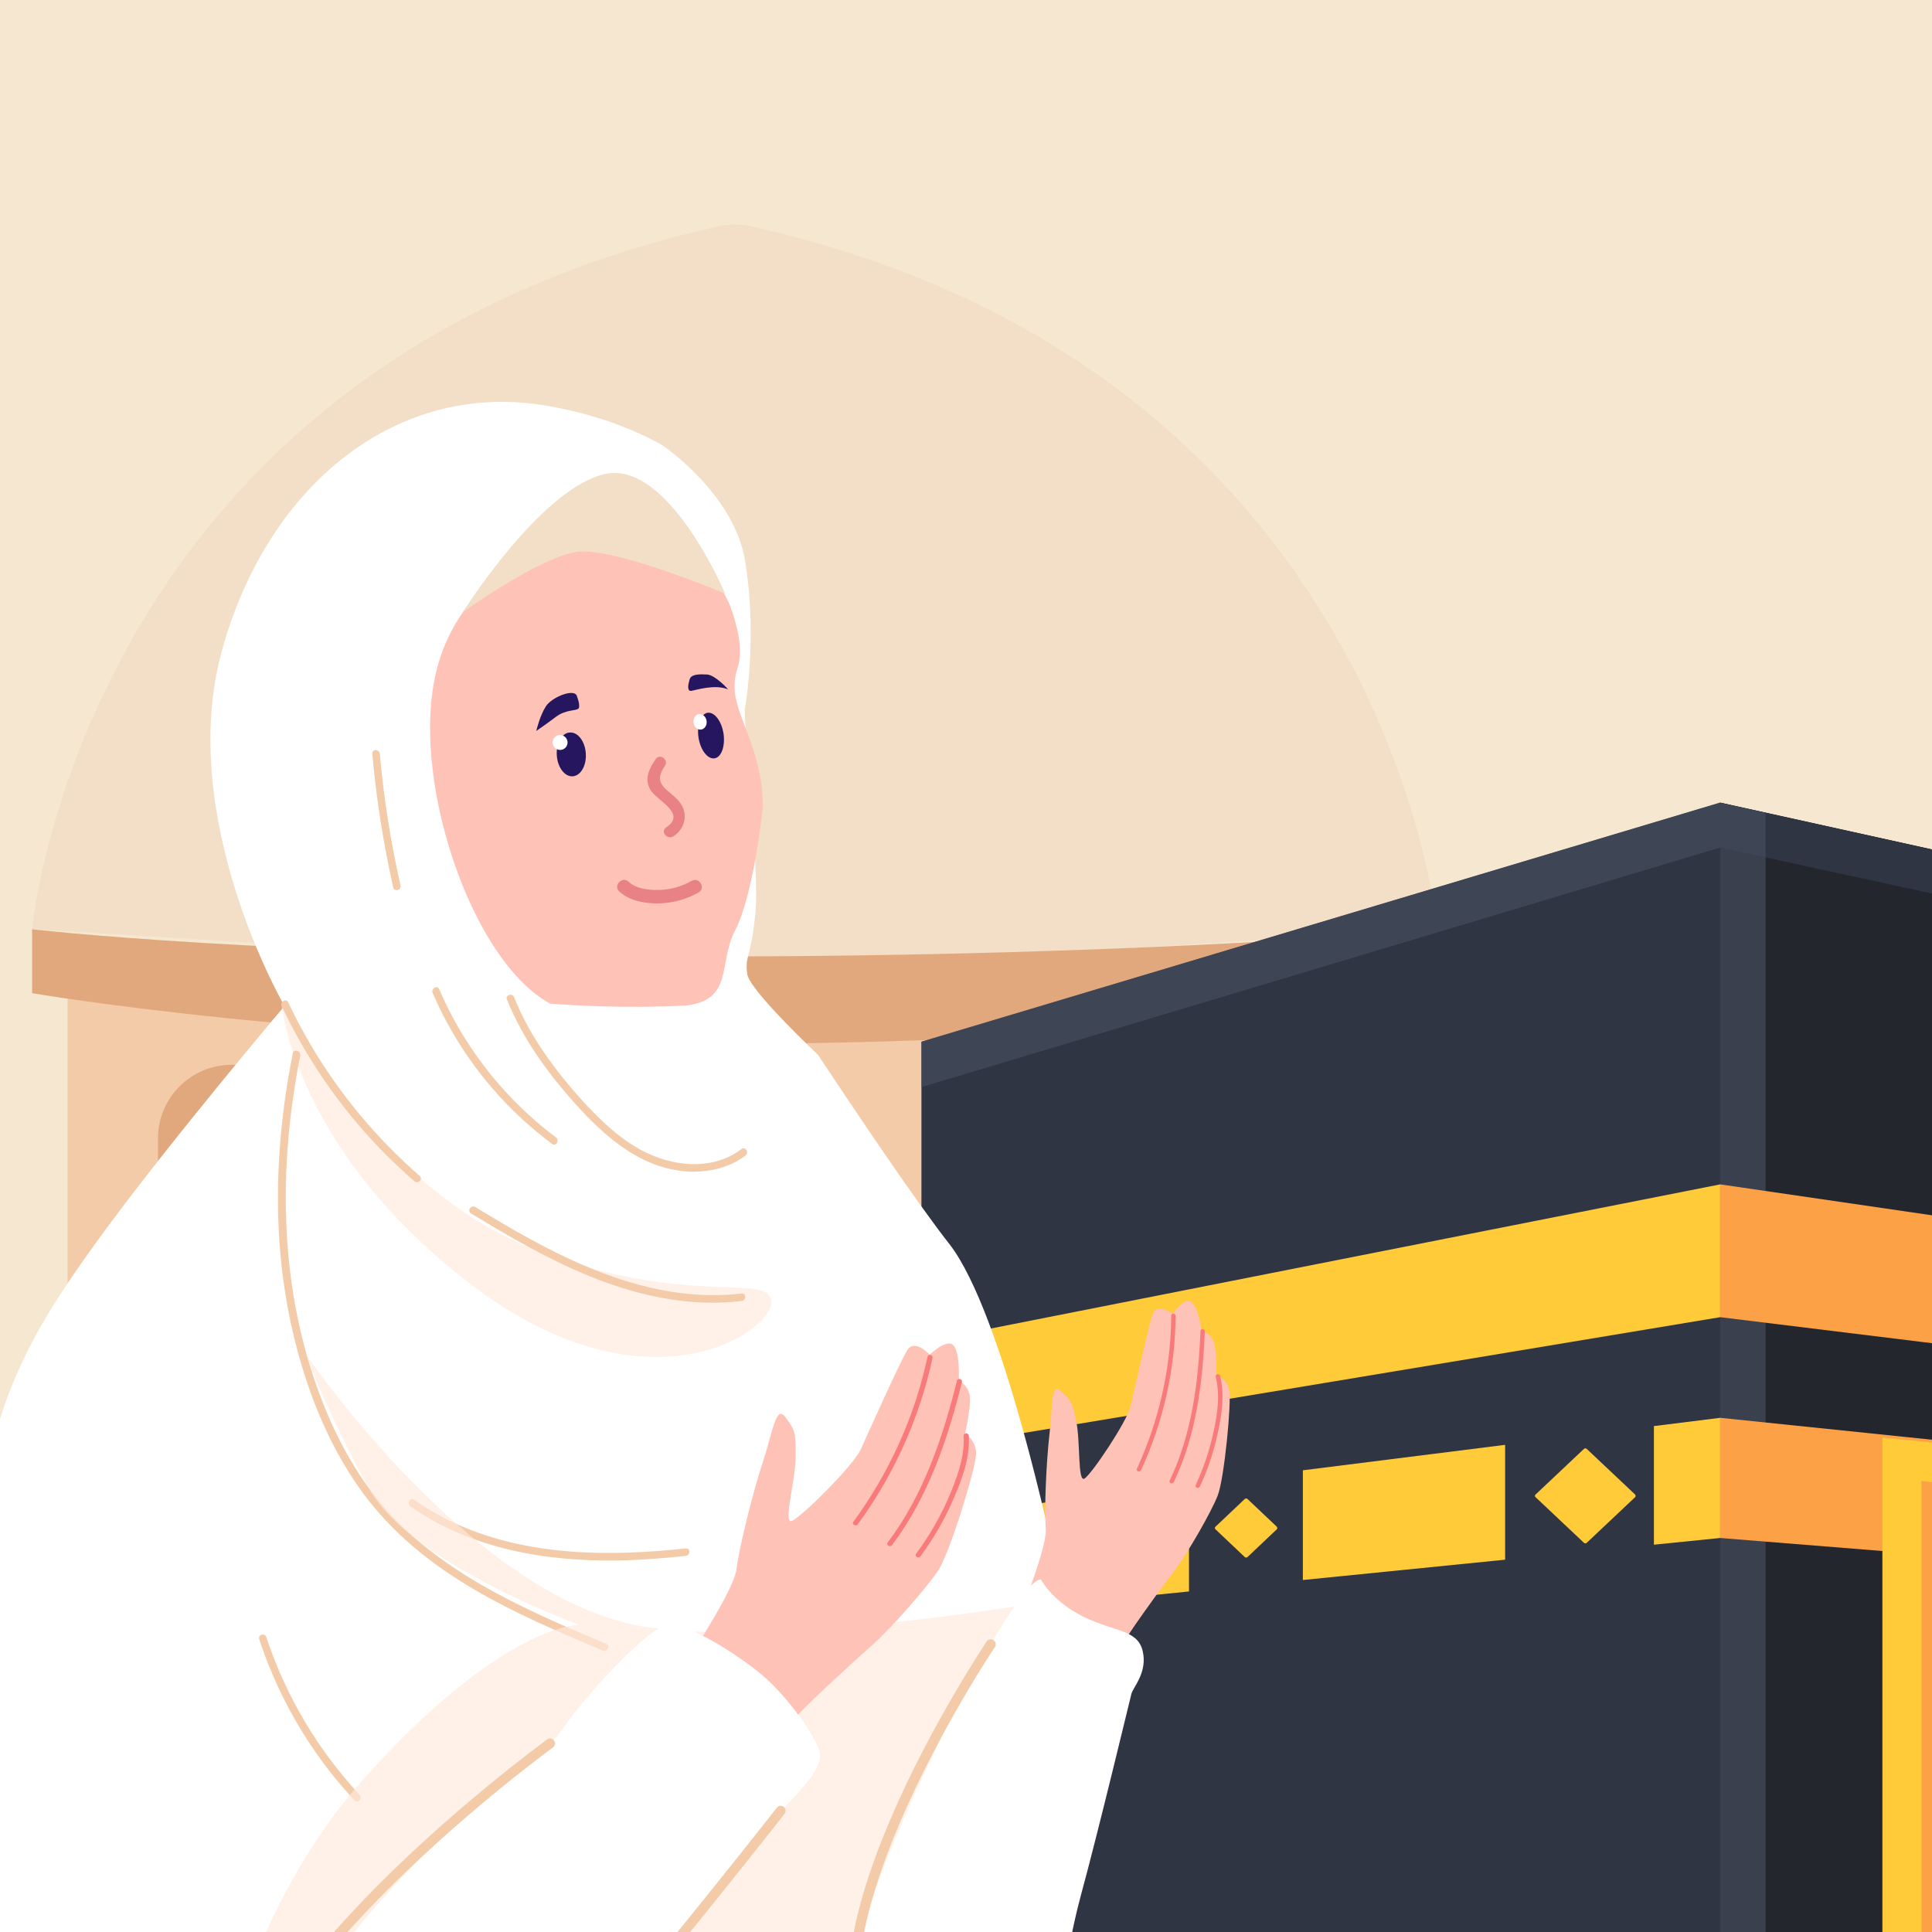 <svg width="320" height="320" viewBox="0 0 320 320" fill="none" xmlns="http://www.w3.org/2000/svg">
<rect x="0" y="0" width="320" height="320" fill="#808080" stroke="none"/>
<g clip-path="url(#clip0_374_2072)">
<rect width="320" height="320" fill="#F6E8D0"/>
<path d="M232.628 157.734H11.201V272.549H232.628V157.734Z" fill="#F4CBA8"/>
<path d="M50.55 188.554V233.134C50.55 239.867 45.092 245.325 38.36 245.325C31.627 245.325 26.169 239.867 26.169 233.134V188.554C26.169 181.822 31.627 176.364 38.36 176.364C41.726 176.364 44.766 177.736 46.988 179.926C49.21 182.149 50.55 185.188 50.55 188.554Z" fill="#E2A87D"/>
<path d="M193.145 188.554V233.134C193.145 239.867 187.687 245.325 180.954 245.325C174.222 245.325 168.764 239.867 168.764 233.134V188.554C168.764 181.822 174.222 176.364 180.954 176.364C184.321 176.364 187.36 177.736 189.583 179.926C191.772 182.149 193.145 185.188 193.145 188.554Z" fill="#E2A87D"/>
<path d="M238.086 153.91L131.507 160.447C124.971 160.839 118.434 160.839 111.897 160.447L5.318 153.91C5.318 153.91 13.62 60.928 119.088 37.461C120.787 37.069 122.585 37.069 124.284 37.461C229.785 60.928 238.086 153.91 238.086 153.91Z" fill="#F3DFC8"/>
<path d="M5.318 153.911V164.5C5.318 164.5 53.689 172.867 121.702 172.867C189.715 172.867 238.086 164.5 238.086 164.5V153.911C238.086 153.911 190.598 158.421 116.931 158.421C43.263 158.421 5.318 153.911 5.318 153.911Z" fill="#E2A87D"/>
<path d="M463.989 172.539V383.442C463.989 383.442 463.989 383.442 463.957 383.442L286.619 414.622L284.887 414.164L152.619 379.488V172.539L284.92 132.928L463.989 172.539Z" fill="#2F3543"/>
<path d="M463.989 172.54V383.443C463.989 383.443 463.989 383.443 463.956 383.443L286.619 414.622L284.887 414.165V132.961L292.437 134.628L463.989 172.54Z" fill="#24262D"/>
<path d="M284.92 140.38L463.99 179.273V172.54L284.92 132.961V140.38Z" fill="#2F3543"/>
<path opacity="0.64" d="M284.92 140.38L152.619 180.057V172.54L284.92 132.961V140.38Z" fill="#474E60"/>
<path opacity="0.64" d="M463.989 372.298V383.443C463.989 383.443 463.989 383.443 463.956 383.443L286.619 414.622L284.887 414.165V132.961L292.437 134.628V401.549L463.989 372.298Z" fill="#474E60"/>
<path d="M284.92 196.169V218.165L152.619 240.161V222.316L284.92 196.169Z" fill="#FFCB39"/>
<path d="M463.99 222.316V240.161L284.92 218.165V196.169L463.99 222.316Z" fill="#FCA146"/>
<path d="M152.619 251.469L157.75 250.815V267.549L152.619 268.072V251.469Z" fill="#FFCB39"/>
<path d="M171.379 249.083L196.937 245.88V263.595L171.379 266.176V249.083Z" fill="#FFCB39"/>
<path d="M215.796 243.527L249.296 239.311V258.333L215.796 261.699V243.527Z" fill="#FFCB39"/>
<path d="M284.921 234.834V254.738L273.939 255.849V236.206L284.921 234.834Z" fill="#FFCB39"/>
<path d="M284.92 234.834L389.832 245.684V263.17L284.92 254.738V234.834Z" fill="#FCA146"/>
<path d="M169.646 257.385L164.776 261.993C164.646 262.091 164.45 262.091 164.352 261.993L159.482 257.385C159.351 257.287 159.351 257.091 159.482 256.96L164.352 252.352C164.482 252.254 164.678 252.254 164.776 252.352L169.646 256.96C169.777 257.091 169.777 257.254 169.646 257.385Z" fill="#FFCB39"/>
<path d="M211.481 253.299L206.611 257.908C206.481 258.006 206.285 258.006 206.187 257.908L201.317 253.299C201.186 253.201 201.186 253.005 201.317 252.874L206.187 248.266C206.317 248.168 206.513 248.168 206.611 248.266L211.481 252.874C211.579 253.005 211.579 253.169 211.481 253.299Z" fill="#FFCB39"/>
<path d="M270.835 247.972L262.795 255.554C262.665 255.652 262.469 255.652 262.371 255.554L254.33 247.972C254.2 247.874 254.2 247.678 254.33 247.547L262.371 239.965C262.501 239.867 262.697 239.867 262.795 239.965L270.835 247.547C270.933 247.678 270.933 247.874 270.835 247.972Z" fill="#FFCB39"/>
<path d="M311.785 367.722V238.102L368.98 243.789V362.395L311.785 367.722Z" fill="#FFCB39"/>
<path d="M318.256 360.532V245.292L362.476 250.358V355.793L318.256 360.532Z" fill="#FCA146"/>
<path d="M-1.349 446.52C-1.349 446.52 14.077 483.844 68.658 477.014C123.238 470.183 212.005 322.293 129.317 299.937C46.629 277.582 -40.667 384.488 -1.349 446.52Z" fill="#F4CBA8"/>
<path d="M194.292 564.833C191.286 564.44 188.311 564.016 185.337 563.558C185.174 563.525 184.978 563.493 184.814 563.46C178.376 562.479 171.937 561.401 165.531 560.192C165.205 560.126 164.91 560.061 164.584 560.028C163.146 559.767 161.675 559.473 160.237 559.178C151.543 557.479 142.882 555.551 134.287 553.459C132.064 552.903 129.809 552.348 127.587 551.792C127.194 551.694 126.835 551.596 126.443 551.498C125.266 551.204 124.122 550.877 122.946 550.583C119.71 549.733 116.507 548.851 113.271 547.936C108.957 546.726 104.643 545.452 100.362 544.144C95.753 542.739 91.112 541.268 86.537 539.765C85.981 539.601 85.458 539.405 84.935 539.242C83.432 538.752 81.896 538.229 80.392 537.738C79.804 537.542 79.249 537.346 78.693 537.15C75.163 535.941 71.666 534.732 68.136 533.457C67.777 533.326 67.417 533.196 67.058 533.065C59.279 530.254 51.566 527.28 43.918 524.077C43.853 524.044 43.82 524.044 43.755 524.012C43.395 523.848 43.036 523.718 42.676 523.554C36.205 520.809 29.799 517.9 23.524 514.762C21.825 513.913 20.092 513.03 18.426 512.148C17.02 511.429 15.648 510.677 14.242 509.893C15.027 491.819 15.746 476.948 16.399 472.569C16.693 470.608 17.02 468.876 17.347 467.307C18.981 459.626 20.779 456.489 20.092 451.75C19.275 446.063 16.399 432.14 16.399 422.793C16.399 413.413 23.295 389.75 23.59 381.285C23.622 380.534 23.622 379.553 23.557 378.377C23.557 378.246 23.557 378.148 23.557 378.017C23.524 377.265 23.491 376.481 23.459 375.598C23.459 375.402 23.426 375.174 23.426 374.945C23.393 374.193 23.328 373.441 23.295 372.624C23.263 372.33 23.263 372.003 23.23 371.677C23.197 371.415 23.197 371.121 23.165 370.827C23.165 370.696 23.132 370.565 23.132 370.435C23.099 369.879 23.067 369.291 23.001 368.702C22.968 368.376 22.936 368.016 22.936 367.689C22.903 367.166 22.87 366.643 22.805 366.12C22.805 365.957 22.772 365.761 22.772 365.598C22.772 365.401 22.74 365.238 22.74 365.042L22.674 364.192C22.642 363.963 22.642 363.702 22.609 363.44C22.544 362.787 22.511 362.133 22.446 361.479C22.413 361.218 22.413 360.957 22.38 360.695C22.282 359.682 22.217 358.636 22.119 357.623C22.086 357.329 22.053 357.035 22.053 356.74C22.053 356.61 22.021 356.446 22.021 356.316C21.988 355.891 21.955 355.433 21.89 355.008C21.89 354.878 21.857 354.714 21.857 354.583C21.825 354.159 21.792 353.734 21.759 353.341C21.727 353.08 21.727 352.851 21.694 352.59C21.694 352.426 21.661 352.296 21.661 352.132C21.628 351.773 21.596 351.446 21.563 351.086C21.53 350.694 21.498 350.302 21.465 349.91C21.432 349.681 21.432 349.419 21.4 349.191C21.334 348.406 21.236 347.622 21.171 346.87C21.138 346.609 21.138 346.38 21.106 346.119C21.073 345.988 21.073 345.824 21.073 345.694C21.04 345.465 21.04 345.236 21.008 345.04C20.942 344.419 20.877 343.798 20.844 343.21C20.844 343.079 20.811 342.948 20.811 342.818C20.811 342.752 20.811 342.719 20.779 342.654C20.746 342.229 20.713 341.837 20.648 341.445C20.583 340.955 20.55 340.53 20.517 340.105C20.517 340.072 20.517 340.039 20.517 340.007C20.517 339.909 20.485 339.811 20.485 339.713C20.452 339.517 20.452 339.32 20.419 339.157C20.387 338.863 20.354 338.569 20.321 338.307C20.321 338.242 20.321 338.177 20.288 338.111C20.288 337.98 20.256 337.882 20.256 337.752C20.256 337.686 20.256 337.654 20.223 337.588C20.223 337.49 20.191 337.392 20.191 337.294C20.158 337.163 20.158 337.033 20.158 336.902C20.158 336.869 20.158 336.837 20.158 336.804V336.771C20.158 336.739 20.158 336.673 20.158 336.64C20.125 336.379 20.125 336.248 20.125 336.248C20.125 336.248 20.387 336.15 20.91 335.921C21.04 335.856 21.171 335.823 21.334 335.758C21.4 335.725 21.498 335.693 21.596 335.66C21.694 335.627 21.759 335.595 21.857 335.562C22.282 335.398 22.805 335.202 23.393 334.941C23.59 334.876 23.753 334.81 23.982 334.712C24.112 334.647 24.276 334.614 24.407 334.549C24.57 334.483 24.733 334.418 24.897 334.353C25.387 334.157 25.91 333.96 26.498 333.732C26.694 333.666 26.89 333.568 27.087 333.503C27.348 333.405 27.642 333.307 27.936 333.176C27.969 333.176 27.969 333.176 28.002 333.143C28.165 333.078 28.361 333.013 28.525 332.947C28.884 332.817 29.244 332.686 29.636 332.522C32.675 331.379 36.368 330.038 40.519 328.568C40.944 328.404 41.369 328.274 41.794 328.11C42.088 328.012 42.382 327.914 42.676 327.816C43.036 327.685 43.428 327.555 43.788 327.424C44.572 327.162 45.389 326.868 46.206 326.574C46.566 326.443 46.892 326.345 47.252 326.215C47.644 326.084 48.004 325.953 48.396 325.822C48.853 325.659 49.311 325.496 49.801 325.365C50.226 325.234 50.651 325.071 51.043 324.94C51.108 324.907 51.141 324.907 51.207 324.875C52.187 324.548 53.168 324.221 54.181 323.894C54.736 323.698 55.325 323.535 55.913 323.338C59.966 322.031 64.182 320.724 68.561 319.449L69.574 319.155C72.941 318.175 76.405 317.194 79.902 316.279C80.262 316.181 80.588 316.083 80.948 315.985C83.759 315.233 86.57 314.547 89.413 313.86C89.772 313.762 90.132 313.697 90.492 313.599C92.616 313.109 94.74 312.618 96.865 312.161C97.584 311.998 98.27 311.867 98.989 311.703C99.349 311.638 99.708 311.573 100.035 311.475C101.375 311.213 102.715 310.952 104.055 310.69C106.245 310.298 108.402 309.906 110.559 309.579C110.886 309.514 111.245 309.481 111.572 309.416C111.931 309.35 112.258 309.318 112.585 309.252C112.945 309.187 113.271 309.154 113.598 309.121C114.056 309.056 114.481 308.991 114.938 308.925C115.494 308.86 116.082 308.762 116.638 308.697C118.337 308.5 120.004 308.304 121.638 308.141C121.834 308.108 122.03 308.108 122.259 308.076C122.815 308.01 123.37 307.978 123.926 307.945C124.318 307.912 124.678 307.879 125.07 307.847C125.43 307.814 125.822 307.781 126.181 307.781C126.508 307.749 126.868 307.749 127.194 307.716C127.652 307.683 128.142 307.683 128.6 307.651C128.959 307.651 129.286 307.618 129.646 307.618C129.972 307.618 130.267 307.585 130.593 307.585C130.888 307.585 131.149 307.585 131.443 307.585C132.456 307.553 133.47 307.585 134.45 307.585C134.744 307.585 135.038 307.585 135.3 307.618C135.594 307.618 135.855 307.651 136.149 307.651C136.607 307.683 137.097 307.683 137.555 307.716C137.751 307.716 137.947 307.749 138.143 307.749C138.405 307.749 138.633 307.781 138.895 307.814C139.124 307.847 139.352 307.847 139.581 307.879C140.823 307.978 142.065 308.108 143.242 308.304C143.438 308.337 143.667 308.37 143.863 308.402C144.124 308.435 144.353 308.468 144.614 308.533C144.647 308.533 144.68 308.533 144.712 308.566C144.974 308.598 145.203 308.664 145.464 308.697C145.693 308.729 145.922 308.795 146.118 308.827C146.183 308.827 146.216 308.86 146.281 308.86C146.347 308.86 146.412 308.893 146.477 308.893C146.935 308.991 147.36 309.089 147.817 309.187C148.013 309.252 148.242 309.285 148.438 309.35C148.471 309.35 148.536 309.383 148.569 309.383C148.83 309.448 149.092 309.514 149.321 309.579C149.55 309.644 149.778 309.71 150.007 309.775C150.399 309.873 150.759 310.004 151.118 310.135C151.38 310.233 151.641 310.298 151.87 310.396C152.099 310.494 152.36 310.559 152.589 310.658C152.622 310.658 152.654 310.69 152.687 310.69C152.883 310.788 153.112 310.854 153.308 310.952C153.341 310.952 153.373 310.984 153.406 310.984C153.635 311.082 153.864 311.18 154.092 311.279C154.256 311.344 154.452 311.442 154.615 311.54C154.877 311.671 155.138 311.801 155.4 311.932C155.563 312.03 155.727 312.128 155.89 312.226C156.053 312.324 156.217 312.422 156.38 312.52C156.413 312.553 156.478 312.586 156.511 312.586C156.642 312.651 156.74 312.749 156.87 312.815C157.23 313.043 157.59 313.305 157.949 313.534C158.047 313.599 158.145 313.664 158.243 313.762C158.341 313.828 158.407 313.893 158.505 313.958C158.603 314.024 158.701 314.122 158.799 314.187C158.864 314.22 158.897 314.285 158.962 314.318C159.06 314.416 159.191 314.481 159.289 314.579C159.387 314.678 159.518 314.776 159.616 314.874C159.649 314.906 159.681 314.939 159.714 314.972C159.812 315.07 159.91 315.168 160.008 315.266C160.073 315.331 160.139 315.397 160.204 315.462C160.335 315.593 160.498 315.756 160.629 315.887C160.694 315.952 160.76 316.018 160.825 316.116C160.923 316.214 161.021 316.312 161.087 316.41C161.152 316.475 161.185 316.54 161.25 316.606C161.348 316.704 161.413 316.802 161.479 316.9C161.544 316.998 161.61 317.063 161.708 317.161C161.806 317.292 161.936 317.456 162.034 317.586C162.1 317.652 162.132 317.717 162.198 317.815C162.296 317.946 162.361 318.044 162.459 318.175C162.557 318.338 162.655 318.501 162.753 318.665C162.851 318.861 162.982 319.024 163.08 319.22C163.178 319.384 163.244 319.547 163.342 319.711C163.407 319.841 163.472 319.939 163.505 320.07C163.505 320.103 163.538 320.103 163.538 320.136C163.57 320.201 163.603 320.299 163.636 320.364V320.397C163.701 320.528 163.767 320.659 163.832 320.789C163.897 320.953 163.963 321.116 164.028 321.279C164.191 321.704 164.355 322.162 164.518 322.652C164.584 322.816 164.616 322.979 164.682 323.142C164.714 323.273 164.78 323.437 164.812 323.6C164.845 323.698 164.845 323.796 164.878 323.861C164.976 324.221 165.041 324.58 165.107 324.973C165.139 325.169 165.172 325.365 165.205 325.561C165.237 325.659 165.237 325.757 165.237 325.855C165.303 326.182 165.335 326.541 165.368 326.901C165.368 326.999 165.401 327.064 165.401 327.162C165.433 327.326 165.433 327.522 165.433 327.685C165.433 327.783 165.433 327.914 165.466 328.012C165.466 328.176 165.499 328.339 165.499 328.502C165.499 328.502 165.499 328.535 165.499 328.633C165.499 328.666 165.499 328.699 165.499 328.764C165.531 328.993 165.564 329.385 165.597 329.908C165.597 329.973 165.597 330.071 165.63 330.169C165.662 330.561 165.695 331.019 165.728 331.542C165.76 331.771 165.76 331.999 165.793 332.228C165.793 332.392 165.826 332.555 165.826 332.719C165.826 332.882 165.858 333.045 165.858 333.209C165.891 333.405 165.891 333.634 165.924 333.862C165.956 334.091 165.956 334.32 165.989 334.549C166.022 334.778 166.022 335.006 166.054 335.268C166.087 335.627 166.12 335.987 166.152 336.346C166.185 336.575 166.185 336.804 166.218 337.065C166.218 337.229 166.25 337.392 166.25 337.556C166.283 338.046 166.316 338.536 166.381 339.059C166.381 339.255 166.414 339.451 166.414 339.647C166.447 339.974 166.479 340.301 166.479 340.628C166.512 340.889 166.512 341.118 166.545 341.379C166.61 342.033 166.643 342.719 166.708 343.406C166.806 344.452 166.871 345.53 166.97 346.609C167.002 346.87 167.002 347.132 167.035 347.393C167.068 347.851 167.1 348.341 167.133 348.798C167.525 353.701 167.885 358.603 168.146 362.264C168.898 373.441 170.074 376.089 169.094 381.579C168.146 387.07 165.499 389.914 165.499 389.914C165.499 389.914 181.546 454.462 188.279 498.192C190.534 513.03 192.495 537.477 194.292 564.833Z" fill="white"/>
<path opacity="0.55" d="M167.099 348.929L146.934 346.053C146.934 346.053 136.083 369.258 118.794 375.664C101.504 382.102 82.058 363.277 82.058 363.277C82.058 363.277 71.698 378.181 63.462 379.03C55.258 379.88 32.478 366.676 32.478 366.676L23.556 378.344C23.196 366.513 20.059 336.248 20.059 336.248C20.059 336.248 163.733 277.484 165.465 328.699C165.465 328.731 166.315 338.863 167.099 348.929Z" fill="#F4CBA8"/>
<path d="M174.551 257.678C174.551 257.678 172.786 260.816 170.237 265.751C165.106 275.687 156.706 292.943 152.948 306.441C147.326 326.672 147.751 347.099 133.926 359.453C120.101 371.807 103.662 370.957 81.634 359.453C59.605 347.949 45.781 348.243 38.427 351.936C37.054 352.622 35.126 353.799 32.773 355.4C22.543 362.525 4.927 378.18 -2.95 398.64C-12.33 423.119 -1.904 445.311 -1.381 446.455C-2.165 445.377 -17.69 423.218 -15.369 402.039C-13.016 380.305 -8.702 341.445 -7.395 327.653C-6.087 313.86 -6.251 265.065 -2.95 247.089C0.384 229.114 6.005 219.309 17.248 203.98C28.491 188.652 47.12 166.624 47.12 166.624C47.12 166.624 29.079 135.575 36.76 107.762C44.441 79.916 66.142 62.888 90.719 67.235C98.367 68.575 104.577 70.896 109.545 73.641C109.904 73.87 121.507 81.714 123.402 92.826C125.298 104.134 123.795 115.148 123.402 117.24C123.01 119.299 125.886 143.975 125.102 151.426C124.318 158.845 123.37 158.257 123.762 161.297C124.023 163.519 131.54 170.938 135.495 174.729C142.326 185.024 151.869 199.209 157.262 206.072C166.184 217.511 174.551 257.678 174.551 257.678Z" fill="white"/>
<path d="M76.734 146.949C80.362 155.806 85.493 163.225 91.147 166.232C91.931 166.297 92.749 166.363 93.533 166.395C97.912 166.689 102.586 166.787 106.835 166.755C109.221 166.722 111.476 166.657 113.437 166.559C113.47 166.559 113.502 166.559 113.502 166.559C121.608 165.676 118.895 159.532 121.771 154.074C124.745 148.42 126.281 134.464 126.379 133.582C126.379 133.549 126.379 133.549 126.379 133.549C126.314 131.751 126.183 130.15 125.954 128.875C124.288 119.855 120.268 116.456 122.163 110.638C123.144 107.664 122.131 103.546 120.889 100.245C120.889 100.245 112.587 80.21 94.873 87.989C94.873 87.989 76.505 93.447 72.224 111.357C69.805 121.489 72.028 135.444 76.734 146.949Z" fill="#FFC2B6"/>
<path d="M115.691 122.142C116.018 124.234 117.195 125.77 118.339 125.607C119.483 125.443 120.136 123.613 119.842 121.521C119.515 119.43 118.339 117.894 117.195 118.057C116.051 118.253 115.397 120.083 115.691 122.142Z" fill="#26165F"/>
<path d="M120.529 114.168C120.758 114.266 118.47 111.815 117.13 111.717C115.79 111.651 114.483 111.651 114.221 112.534C113.96 113.416 113.764 114.527 114.515 114.429C115.267 114.299 118.437 113.285 120.529 114.168Z" fill="#26165F"/>
<path d="M114.874 119.724C114.972 120.443 115.561 120.933 116.149 120.835C116.737 120.737 117.13 120.116 117.031 119.397C116.933 118.678 116.345 118.188 115.757 118.286C115.169 118.384 114.776 119.005 114.874 119.724Z" fill="white"/>
<path d="M92.224 125.117C92.355 127.111 93.531 128.679 94.871 128.581C96.179 128.483 97.159 126.816 97.028 124.79C96.898 122.796 95.721 121.228 94.381 121.326C93.041 121.391 92.093 123.091 92.224 125.117Z" fill="#26165F"/>
<path d="M95.558 115.312C95.558 115.312 96.146 116.815 95.852 117.306C95.591 117.796 93.76 117.436 92.061 118.744C90.329 120.051 88.825 121.064 88.825 121.064C88.825 121.064 89.413 118.515 90.427 116.979C91.407 115.443 95.198 113.939 95.558 115.312Z" fill="#26165F"/>
<path d="M91.539 123.156C91.637 123.842 92.291 124.3 92.944 124.202C93.631 124.104 94.088 123.483 93.99 122.797C93.892 122.11 93.238 121.653 92.585 121.751C91.931 121.849 91.441 122.502 91.539 123.156Z" fill="white"/>
<path d="M68.857 131.588C68.824 131.588 68.824 131.588 68.791 131.588C68.791 131.588 68.791 131.588 68.759 131.588C68.791 131.588 68.824 131.621 68.857 131.588Z" fill="white"/>
<path d="M108.599 125.738C107.52 127.274 106.671 129.006 107.717 130.803C108.795 132.634 113.828 134.725 110.331 137.046C109.318 137.732 110.527 139.17 111.54 138.517C113.207 137.438 113.926 135.379 113.011 133.549C111.671 130.869 107.586 130.477 110.135 126.849C110.821 125.836 109.285 124.724 108.599 125.738Z" fill="#E98286"/>
<path d="M102.552 147.635C104.219 149.204 106.801 149.662 109.056 149.629C111.377 149.596 113.665 148.975 115.691 147.831C116.966 147.112 115.822 145.184 114.547 145.903C112.946 146.818 111.115 147.341 109.252 147.407C107.586 147.439 105.429 147.276 104.154 146.067C103.108 145.053 101.507 146.622 102.552 147.635Z" fill="#E98286"/>
<path d="M120.102 98.317C120.102 98.317 110.689 75.962 100.034 78.543C89.38 81.126 76.666 101.389 76.666 101.389C76.666 101.389 89.282 92.336 95.459 91.421C101.636 90.505 120.102 98.317 120.102 98.317Z" fill="#F3DFC8"/>
<path opacity="0.65" d="M46.664 166.656C46.664 166.656 62.385 196.431 87.844 206.66C113.305 216.89 127.914 210.517 127.75 215.746C127.554 221.008 106.507 234.67 77.746 212.543C48.985 190.45 46.664 166.656 46.664 166.656Z" fill="#FFEADC"/>
<path d="M46.664 166.656C50.717 175.252 56.175 183.194 62.777 190.09C64.64 192.018 66.601 193.881 68.627 195.646C69.248 196.169 70.131 195.287 69.51 194.764C62.385 188.554 56.273 181.233 51.502 173.128C50.129 170.807 48.887 168.454 47.743 166.035C47.416 165.284 46.305 165.937 46.664 166.656Z" fill="#F4CBA8"/>
<path d="M78.04 201.006C88.629 207.412 99.741 213.753 112.291 215.387C115.788 215.844 119.318 215.91 122.815 215.485C123.632 215.387 123.632 214.145 122.815 214.243C110.396 215.714 98.401 211.04 87.746 205.19C84.674 203.523 81.7 201.725 78.726 199.928C77.974 199.503 77.32 200.582 78.04 201.006Z" fill="#F4CBA8"/>
<path d="M83.955 165.513C86.668 172.311 91.08 178.259 96.048 183.652C100.623 188.619 106.179 193.293 113.206 193.979C116.801 194.339 120.592 193.587 123.469 191.397C124.122 190.907 123.469 189.829 122.815 190.319C117.586 194.274 110.363 193.097 105.101 189.861C102.192 188.096 99.708 185.743 97.388 183.292C95.034 180.808 92.845 178.161 90.851 175.383C88.563 172.213 86.602 168.814 85.164 165.186C84.903 164.434 83.661 164.761 83.955 165.513Z" fill="#F4CBA8"/>
<path d="M61.666 124.855C62.319 132.307 63.496 139.693 65.13 146.981C65.293 147.766 66.535 147.439 66.339 146.654C64.705 139.464 63.561 132.176 62.907 124.855C62.842 124.038 61.6 124.038 61.666 124.855Z" fill="#F4CBA8"/>
<path d="M71.665 164.467C74.966 172.147 79.868 179.141 85.98 184.894C87.712 186.528 89.543 188.031 91.438 189.469C92.092 189.96 92.713 188.881 92.092 188.391C85.49 183.456 79.934 177.148 75.848 170.056C74.704 168.062 73.659 165.97 72.744 163.846C72.449 163.094 71.338 163.748 71.665 164.467Z" fill="#F4CBA8"/>
<path d="M48.493 174.468C46.858 182.638 45.976 191.005 46.041 199.339C46.107 207.641 47.153 215.942 49.342 223.982C51.499 231.892 54.735 239.67 59.474 246.403C63.919 252.743 69.769 257.809 76.338 261.927C82.875 266.045 90 269.215 97.092 272.222C97.975 272.614 98.857 272.974 99.772 273.366C100.524 273.693 101.178 272.614 100.426 272.288C86.536 266.437 71.894 260.13 62.318 248.102C57.284 241.729 53.82 234.212 51.434 226.532C48.983 218.688 47.708 210.55 47.414 202.379C47.055 193.13 47.937 183.88 49.735 174.827C49.865 174.01 48.623 173.683 48.493 174.468Z" fill="#F4CBA8"/>
<path d="M67.973 249.508C77.909 256.502 90.361 258.659 102.356 258.463C106.114 258.398 109.84 258.103 113.566 257.711C114.383 257.613 114.383 256.371 113.566 256.469C101.375 257.777 88.629 257.777 77.124 253.07C74.118 251.828 71.274 250.292 68.627 248.429C67.94 247.939 67.319 249.018 67.973 249.508Z" fill="#F4CBA8"/>
<path d="M42.937 271.503C45.454 279.184 49.278 286.439 54.213 292.878C55.618 294.708 57.122 296.473 58.691 298.173C59.246 298.761 60.129 297.878 59.573 297.29C52.611 289.806 47.317 280.851 44.114 271.177C43.918 270.392 42.676 270.719 42.937 271.503Z" fill="#F4CBA8"/>
<path opacity="0.65" d="M170.237 265.751C165.106 275.687 156.706 292.943 152.948 306.441C147.326 326.672 147.751 347.099 133.926 359.453C120.101 371.807 103.662 370.957 81.633 359.453C59.605 347.949 45.78 348.243 38.427 351.936C37.054 352.622 35.126 353.799 32.773 355.4C35.518 341.706 42.871 314.155 59.801 295.133C82.712 269.314 95.524 269.117 95.916 269.117C95.23 268.856 67.972 258.986 61.043 246.436C54.114 233.918 50.846 224.701 50.748 224.407C51.173 225.061 79.117 265.849 107.845 269.608C124.808 271.83 151.248 268.725 170.237 265.751Z" fill="#FFEADC"/>
<path d="M114.15 274.576C114.15 274.576 114.248 274.445 114.379 274.216C115.654 272.255 121.635 262.941 121.994 259.901C122.386 256.502 124.576 247.612 126.308 242.285C128.041 236.99 128.531 232.644 130.067 234.703C131.603 236.794 131.799 237.056 131.799 241.043C131.799 245.03 129.675 252.417 131.113 251.926C132.551 251.469 141.277 242.841 142.552 240.095C143.794 237.35 148.99 225.747 150.232 223.688C151.474 221.629 153.991 224.375 153.991 224.375C153.991 224.375 156.965 221.466 158.011 222.937C159.057 224.375 158.795 228.656 158.795 228.656C158.795 228.656 160.429 229.408 160.626 231.304C160.822 233.199 159.841 237.448 159.841 237.448C159.841 237.448 161.671 238.494 161.671 240.749C161.671 243.037 157.357 257.123 155.429 260.065C153.501 263.006 147.552 269.706 144.676 272.288C141.8 274.837 132.387 283.367 130.851 285.525C129.315 287.747 114.15 274.576 114.15 274.576Z" fill="#FFC2B6"/>
<path d="M153.633 224.702C151.541 234.539 147.325 243.886 141.344 252.057C141.018 252.482 141.769 252.907 142.063 252.482C148.077 244.279 152.326 234.833 154.45 224.93C154.581 224.407 153.764 224.179 153.633 224.702Z" fill="#F97A7A"/>
<path d="M158.504 228.689C156.15 238.134 152.98 247.58 147.032 255.489C146.705 255.914 147.457 256.339 147.751 255.914C153.732 247.972 156.968 238.429 159.321 228.918C159.451 228.395 158.634 228.166 158.504 228.689Z" fill="#F97A7A"/>
<path d="M159.616 237.808C159.812 241.468 158.406 245.096 156.968 248.397C155.563 251.567 153.798 254.574 151.739 257.352C151.412 257.777 152.164 258.202 152.458 257.777C154.615 254.835 156.445 251.698 157.883 248.364C159.321 245.063 160.661 241.468 160.465 237.808C160.433 237.285 159.616 237.252 159.616 237.808Z" fill="#F97A7A"/>
<path d="M38.425 351.936C38.425 351.936 38.294 359.355 40.386 362.035C42.51 364.683 54.014 369.029 56.727 369.618C59.407 370.173 67.382 369.618 73.395 365.271C79.409 360.924 88.233 350.139 96.502 340.268C104.771 330.431 124.74 304.677 129.348 299.938C133.957 295.199 136.441 292.355 135.689 289.904C134.905 287.453 130.623 281.21 126.44 277.615C122.256 274.02 113.04 268.137 109.967 269.281C106.895 270.425 98.005 279.511 93.234 286.309C88.462 293.14 76.304 298.467 59.145 319.449C41.922 340.465 38.163 347.459 38.425 351.936Z" fill="white"/>
<path d="M169.094 267.026C169.094 267.026 169.159 266.895 169.224 266.666C169.976 264.803 173.441 255.848 173.212 253.201C172.95 250.227 173.277 242.285 173.833 237.48C174.388 232.676 174.029 228.885 175.696 230.421C177.363 231.957 177.591 232.153 178.278 235.519C178.964 238.886 178.474 245.553 179.618 244.899C180.762 244.246 186.677 235.454 187.265 232.905C187.854 230.356 190.24 219.603 190.926 217.642C191.645 215.681 194.227 217.609 194.227 217.609C194.227 217.609 196.253 214.635 197.397 215.681C198.541 216.727 199.031 220.42 199.031 220.42C199.031 220.42 200.567 220.779 201.058 222.381C201.548 223.95 201.483 227.741 201.483 227.741C201.483 227.741 203.215 228.329 203.607 230.257C203.999 232.186 202.79 244.932 201.679 247.743C200.567 250.554 196.678 257.286 194.652 259.966C192.658 262.614 186.122 271.471 185.206 273.595C184.291 275.654 169.094 267.026 169.094 267.026Z" fill="#FFC2B6"/>
<path d="M193.999 217.903C193.934 226.629 191.973 235.29 188.312 243.265C188.116 243.69 188.802 243.919 188.999 243.494C192.692 235.486 194.653 226.76 194.718 217.968C194.718 217.478 193.999 217.445 193.999 217.903Z" fill="#F97A7A"/>
<path d="M198.837 220.485C198.477 228.917 197.431 237.513 193.738 245.226C193.542 245.651 194.228 245.88 194.424 245.455C198.15 237.676 199.196 229.015 199.556 220.518C199.588 220.06 198.837 219.995 198.837 220.485Z" fill="#F97A7A"/>
<path d="M201.353 228.035C202.138 231.107 201.615 234.441 200.929 237.48C200.275 240.422 199.294 243.265 198.052 245.978C197.856 246.403 198.543 246.631 198.739 246.206C200.079 243.363 201.059 240.356 201.713 237.284C202.367 234.244 202.857 230.944 202.072 227.871C201.974 227.446 201.255 227.577 201.353 228.035Z" fill="#F97A7A"/>
<path d="M172.426 261.633C172.426 261.633 174.289 265.228 179.453 267.777C184.649 270.327 188.375 269.869 189.258 273.432C190.107 276.994 187.689 279.413 187.395 280.556C187.101 281.7 181.937 303.271 179.028 313.926C176.152 324.58 176.185 332.228 172.426 337.784C168.667 343.308 164.157 345.465 160.497 346.02C156.836 346.576 145.168 343.733 143.861 341.477C142.554 339.19 138.665 330.561 145.168 312.52C151.64 294.447 168.7 261.143 172.426 261.633Z" fill="white"/>
<path d="M146.937 344.223C146.741 344.223 146.544 344.158 146.381 344.027C138.145 336.608 138.537 322.162 147.59 301.082C154.225 285.59 163.343 272.026 163.409 271.896C163.67 271.504 164.193 271.405 164.553 271.667C164.945 271.928 165.043 272.451 164.782 272.811C164.422 273.334 129.092 326.182 147.492 342.785C147.819 343.079 147.852 343.602 147.558 343.962C147.394 344.125 147.165 344.223 146.937 344.223Z" fill="#F4CBA8"/>
<path d="M40.389 362.852C40.095 362.852 39.769 362.689 39.638 362.395C34.114 350.727 41.043 334.647 60.293 314.612C74.478 299.84 90.46 288.237 90.623 288.107C90.983 287.845 91.506 287.91 91.767 288.303C92.028 288.662 91.963 289.185 91.571 289.447C90.95 289.904 28.591 335.333 41.108 361.676C41.305 362.101 41.141 362.591 40.716 362.787C40.618 362.82 40.52 362.852 40.389 362.852Z" fill="#F4CBA8"/>
<path d="M79.477 359.192C79.248 359.192 79.019 359.094 78.856 358.898C78.562 358.571 78.594 358.048 78.921 357.721C92.191 346.086 128.305 299.872 128.665 299.415C128.959 299.055 129.449 298.99 129.809 299.284C130.168 299.578 130.233 300.069 129.939 300.428C129.58 300.886 93.4 347.23 80 358.963C79.869 359.127 79.673 359.192 79.477 359.192Z" fill="#F4CBA8"/>
</g>
<defs>
<clipPath id="clip0_374_2072">
<rect width="320" height="320" fill="white"/>
</clipPath>
</defs>
</svg>
